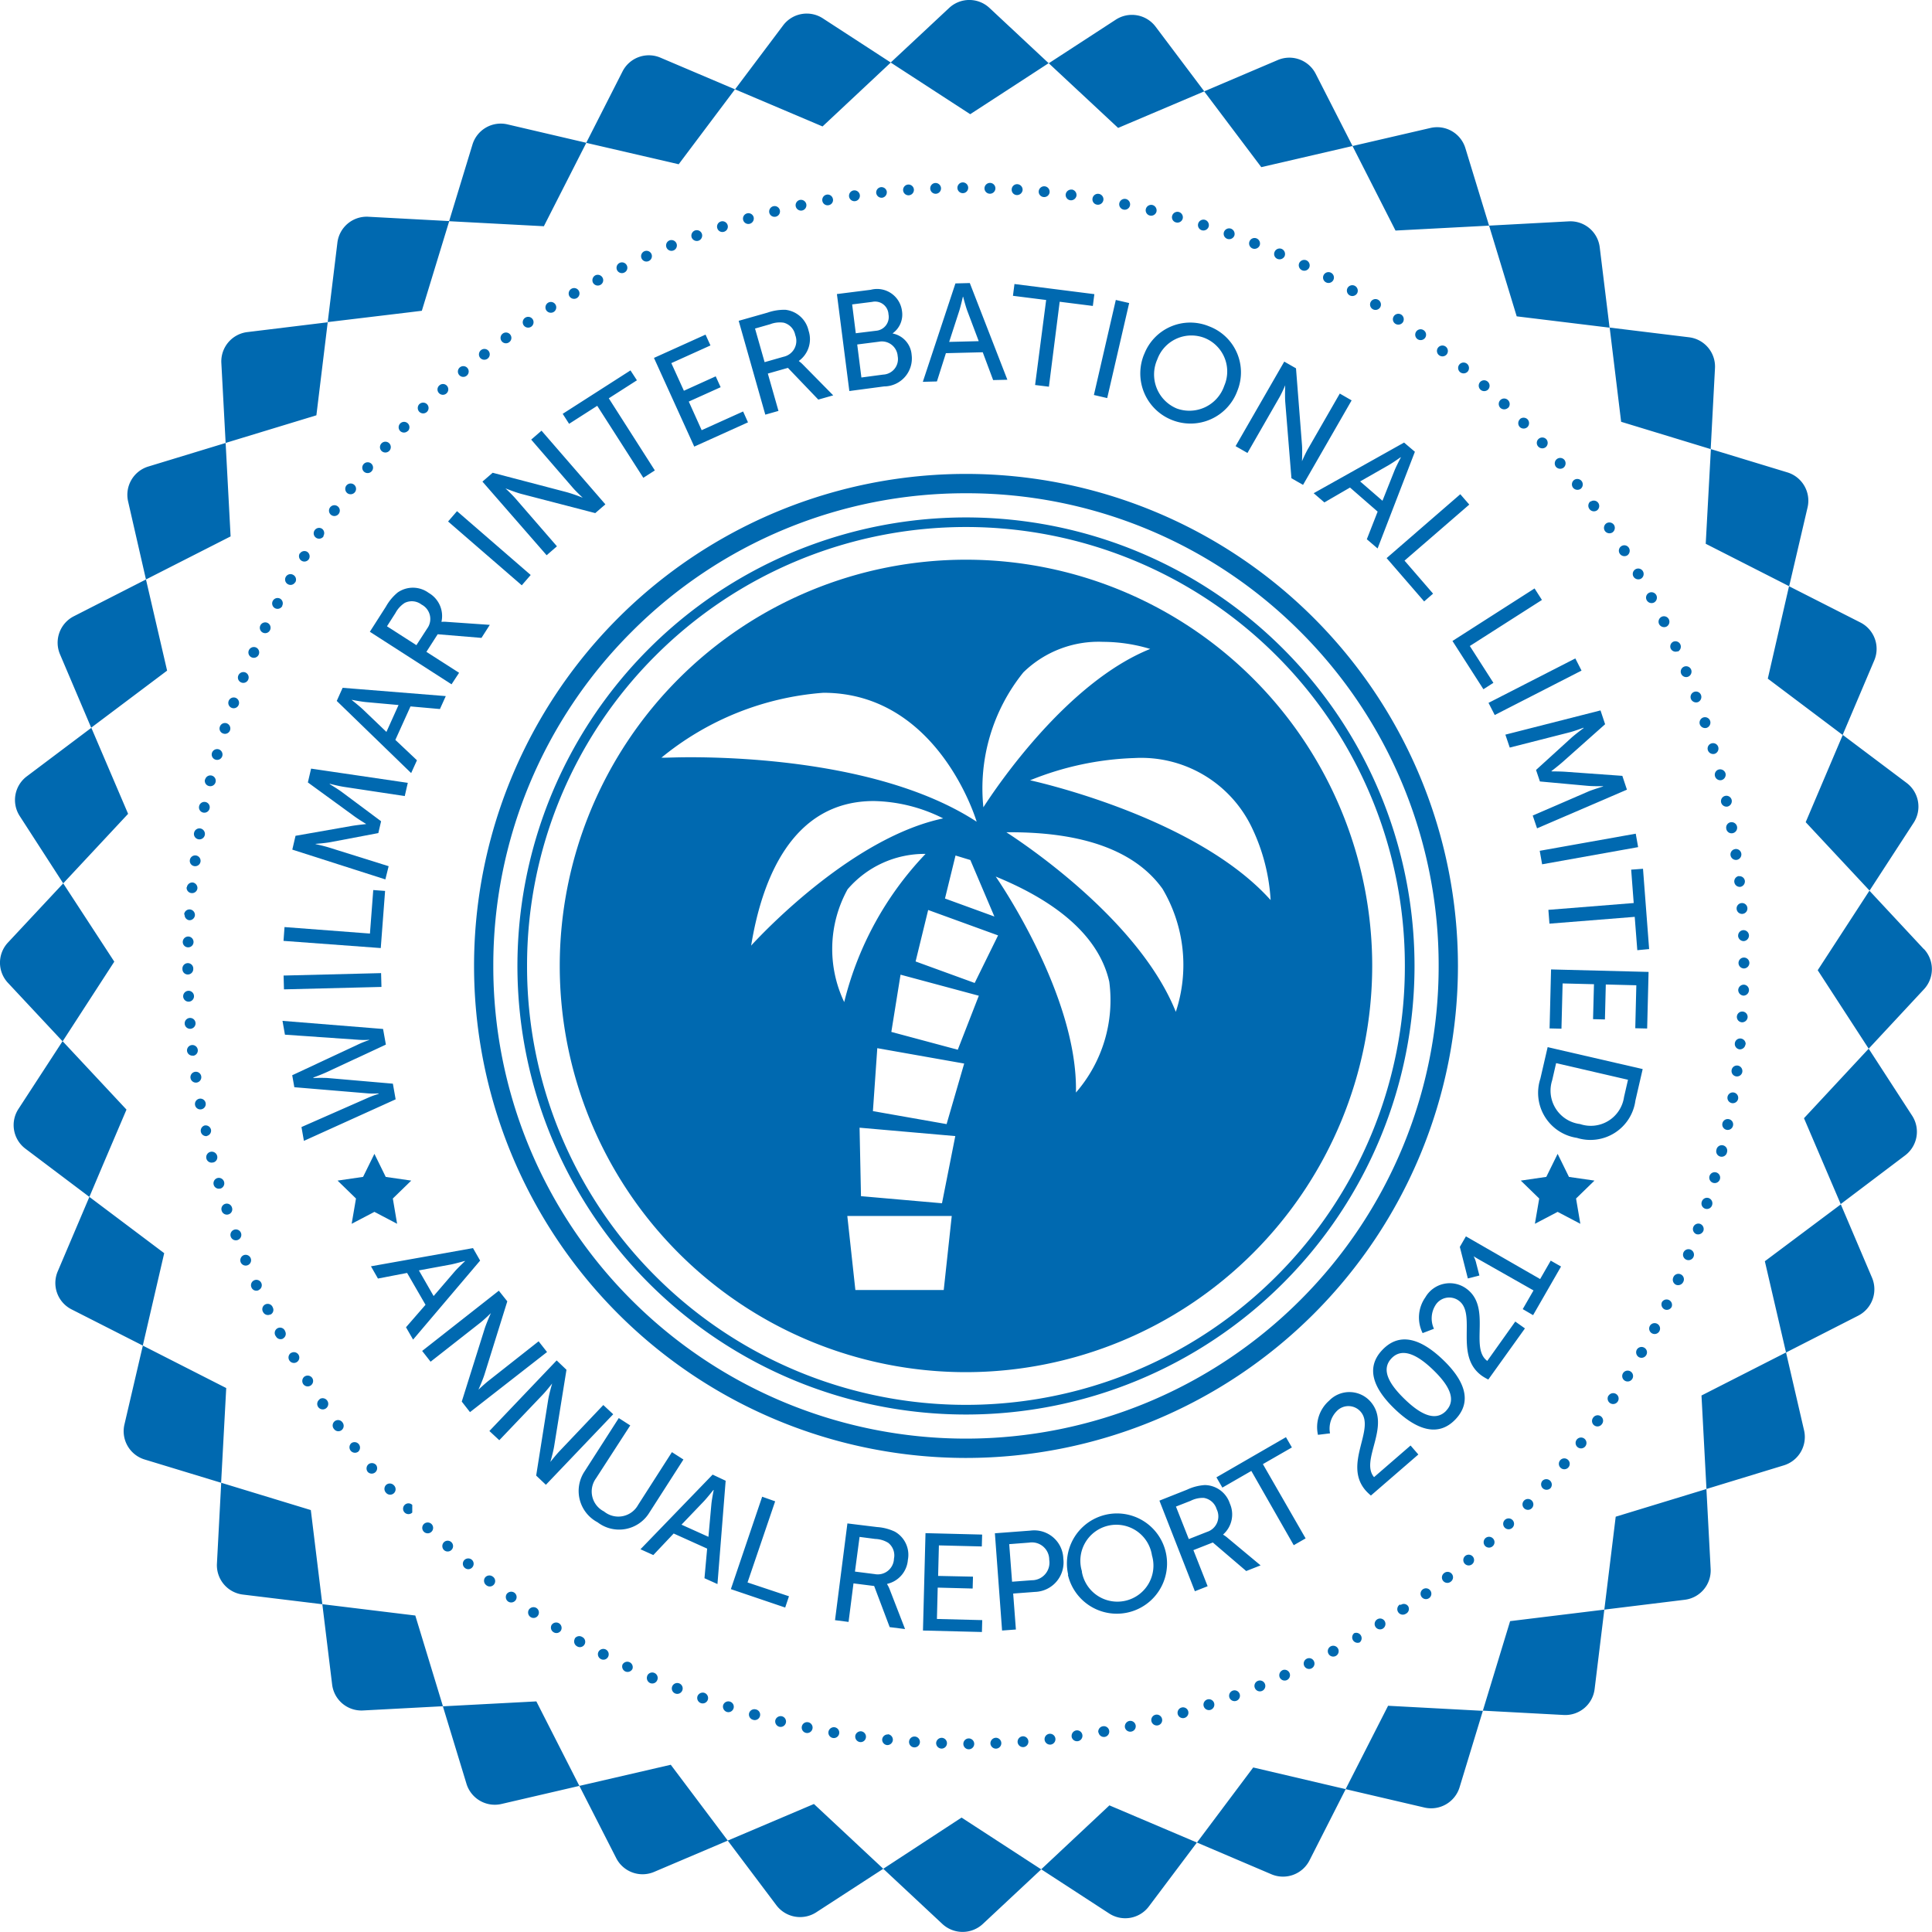 <svg xmlns="http://www.w3.org/2000/svg" xmlns:xlink="http://www.w3.org/1999/xlink" width="41.957" height="41.955" viewBox="0 0 41.957 41.955">
  <defs>
    <clipPath id="clip-path">
      <path id="Path_67" data-name="Path 67" d="M0,0H41.957V-41.954H0Z" fill="none"/>
    </clipPath>
  </defs>
  <g id="plantation_and_sugar_milling" data-name="plantation and sugar milling" transform="translate(-598.043 -518.954)">
    <g id="Group_66" data-name="Group 66" transform="translate(600.525 539.838)">
      <path id="Path_60" data-name="Path 60" d="M0,0-1.109-1.7l-1.2,1.285a.64.64,0,0,0,0,.876l1.187,1.27ZM2.322,11.317l-.093,1.758a.642.642,0,0,0,.563.67l1.726.21-.25-2.045ZM34.669-11.131l.093-1.757a.641.641,0,0,0-.561-.671l-1.726-.211.249,2.046Zm1.24,4.985,1.625,1.223.687-1.619a.642.642,0,0,0-.3-.823l-1.551-.788ZM26.741,17.97l-.19-.044L24.734,17.5,23.512,19.13l1.619.69a.645.645,0,0,0,.824-.3l.787-1.549,1.714.4a.646.646,0,0,0,.759-.439l.506-1.662-2.058-.11ZM23.671-18.9l-1.058-1.406a.643.643,0,0,0-.862-.152l-1.457.948L21.8-18.106ZM39.3-.27,38.116-1.541,36.993.186,38.1,1.89,39.3.6a.64.64,0,0,0,0-.874M13.322,19.088l1.058,1.406a.645.645,0,0,0,.863.152L16.7,19.7l-1.506-1.407Zm19.284-7.034-.247,2.018,1.746-.214a.641.641,0,0,0,.563-.67l-.092-1.735ZM16.863-19.526l-1.475-.959a.641.641,0,0,0-.862.151l-1.045,1.39,1.9.806ZM20.13,19.711l1.476.96a.641.641,0,0,0,.861-.152l1.044-1.389-1.9-.807ZM18.544-16.805a.117.117,0,0,0-.118-.118.118.118,0,0,0-.116.118.117.117,0,0,0,.118.116.117.117,0,0,0,.116-.116m-.59.007a.119.119,0,0,0-.122-.112.116.116,0,0,0-.112.121.117.117,0,0,0,.122.113.117.117,0,0,0,.112-.122m-.589.03a.117.117,0,0,0-.126-.108.117.117,0,0,0-.108.125.117.117,0,0,0,.125.108.118.118,0,0,0,.109-.125m-.588.049a.117.117,0,0,0-.13-.1.116.116,0,0,0-.1.129.118.118,0,0,0,.129.1.118.118,0,0,0,.1-.13m-.585.071a.119.119,0,0,0-.134-.1.119.119,0,0,0-.1.133.118.118,0,0,0,.134.1.118.118,0,0,0,.1-.132m-.584.091a.116.116,0,0,0-.136-.1.117.117,0,0,0-.094.136.115.115,0,0,0,.136.093.114.114,0,0,0,.094-.134m-.579.11a.119.119,0,0,0-.14-.09.118.118,0,0,0-.089.14.118.118,0,0,0,.14.089.117.117,0,0,0,.089-.139m-.575.13a.117.117,0,0,0-.142-.083.119.119,0,0,0-.086.142.117.117,0,0,0,.143.084.117.117,0,0,0,.085-.143m-.569.152a.117.117,0,0,0-.146-.079.117.117,0,0,0-.08.145.116.116,0,0,0,.145.079.119.119,0,0,0,.081-.145m-.566.17a.117.117,0,0,0-.148-.073.116.116,0,0,0-.074.147.115.115,0,0,0,.148.074.115.115,0,0,0,.074-.148m-.558.191a.118.118,0,0,0-.151-.069.12.12,0,0,0-.07.151.12.12,0,0,0,.153.069.119.119,0,0,0,.068-.151m-.768.3a.117.117,0,0,0,.152.064.117.117,0,0,0,.065-.153.119.119,0,0,0-.154-.064.118.118,0,0,0-.063.153m-.386.294a.116.116,0,0,0,.059-.154.118.118,0,0,0-.155-.058.117.117,0,0,0-.059.155.116.116,0,0,0,.155.057m-.53.25a.115.115,0,0,0,.054-.156.117.117,0,0,0-.157-.053.118.118,0,0,0-.054.157.117.117,0,0,0,.157.052m-.521.269a.115.115,0,0,0,.048-.159.119.119,0,0,0-.159-.048.121.121,0,0,0-.048.159.119.119,0,0,0,.159.048m-.511.286a.117.117,0,0,0,.043-.16.116.116,0,0,0-.16-.042.118.118,0,0,0-.044.16.118.118,0,0,0,.161.042m-.5.3a.118.118,0,0,0,.036-.162.117.117,0,0,0-.162-.036.12.12,0,0,0-.038.161.12.12,0,0,0,.164.037m-.49.321a.118.118,0,0,0,.031-.163.117.117,0,0,0-.163-.031.118.118,0,0,0-.032.163.119.119,0,0,0,.164.031m-.479.337a.115.115,0,0,0,.025-.164.117.117,0,0,0-.163-.024.116.116,0,0,0-.026.163.116.116,0,0,0,.164.025m-.466.355a.118.118,0,0,0,.02-.165.117.117,0,0,0-.164-.019.119.119,0,0,0-.022.165.119.119,0,0,0,.166.019m-.454.37a.117.117,0,0,0,.014-.165.118.118,0,0,0-.165-.013.116.116,0,0,0-.014.165.117.117,0,0,0,.165.013m-.44.386a.118.118,0,0,0,.009-.165.115.115,0,0,0-.165-.007.114.114,0,0,0-.01.164.117.117,0,0,0,.166.008m-.591.234a.12.12,0,0,0,0,.166.118.118,0,0,0,.167,0,.117.117,0,0,0,0-.165.119.119,0,0,0-.167,0m-.248.583a.118.118,0,0,0,0-.165.117.117,0,0,0-.166,0,.117.117,0,0,0,0,.166.118.118,0,0,0,.166-.005m-.4.43a.118.118,0,0,0-.01-.165.118.118,0,0,0-.166.01.117.117,0,0,0,.009.166.119.119,0,0,0,.167-.011m-.563.294a.118.118,0,0,0,.014.166.117.117,0,0,0,.165-.016.117.117,0,0,0-.014-.165.118.118,0,0,0-.165.015m-.187.607a.117.117,0,0,0-.021-.164.119.119,0,0,0-.165.021.119.119,0,0,0,.021.165.119.119,0,0,0,.165-.022m-.351.469a.116.116,0,0,0-.026-.163.117.117,0,0,0-.164.027.117.117,0,0,0,.027.164.117.117,0,0,0,.163-.028m-.334.482A.117.117,0,0,0,4.513-9.4a.116.116,0,0,0-.162.032.116.116,0,0,0,.032.163.117.117,0,0,0,.162-.032m-.516.369a.117.117,0,0,0,.038.162.117.117,0,0,0,.161-.039A.119.119,0,0,0,4.19-8.9a.118.118,0,0,0-.161.039m-.1.626A.117.117,0,0,0,3.885-8.4a.117.117,0,0,0-.16.043.116.116,0,0,0,.045.16.116.116,0,0,0,.159-.044m-.283.514A.118.118,0,0,0,3.6-7.884a.118.118,0,0,0-.158.05.118.118,0,0,0,.049.159.117.117,0,0,0,.158-.05M3.382-7.2a.117.117,0,0,0-.054-.157.118.118,0,0,0-.156.056.117.117,0,0,0,.055.156A.116.116,0,0,0,3.382-7.2m-.245.531a.118.118,0,0,0-.059-.154.119.119,0,0,0-.155.06.116.116,0,0,0,.06.155.117.117,0,0,0,.154-.061m-.227.54a.118.118,0,0,0-.064-.152.119.119,0,0,0-.152.066.115.115,0,0,0,.065.153.116.116,0,0,0,.151-.067m-.427.47a.116.116,0,0,0,.07.149.117.117,0,0,0,.15-.071.118.118,0,0,0-.071-.15.118.118,0,0,0-.149.072M2.292-5.1a.114.114,0,0,0,.076.147.116.116,0,0,0,.147-.076.12.12,0,0,0-.076-.148.117.117,0,0,0-.147.077M2.12-4.53a.117.117,0,0,0,.081.144.117.117,0,0,0,.145-.081.119.119,0,0,0-.081-.145.119.119,0,0,0-.145.082m-.151.574a.116.116,0,0,0,.086.142A.118.118,0,0,0,2.2-3.9a.117.117,0,0,0-.085-.141.117.117,0,0,0-.142.086m-.131.58a.115.115,0,0,0,.09.138.117.117,0,0,0,.138-.092.116.116,0,0,0-.09-.138.117.117,0,0,0-.138.092m-.111.582a.118.118,0,0,0,.1.136.119.119,0,0,0,.136-.1.121.121,0,0,0-.1-.136.119.119,0,0,0-.135.1m-.091.588a.115.115,0,0,0,.1.131.117.117,0,0,0,.132-.1.118.118,0,0,0-.1-.132.117.117,0,0,0-.132.1m-.07.589a.116.116,0,0,0,.105.128.117.117,0,0,0,.129-.1.121.121,0,0,0-.1-.13.12.12,0,0,0-.129.106m-.049.592A.117.117,0,0,0,1.625-.9a.118.118,0,0,0,.126-.109.12.12,0,0,0-.11-.125.117.117,0,0,0-.124.109M1.6-.311a.116.116,0,0,0,.121-.114.119.119,0,0,0-.113-.121.12.12,0,0,0-.121.115.116.116,0,0,0,.113.12m0,.59A.118.118,0,0,0,1.715.161a.118.118,0,1,0-.235,0A.116.116,0,0,0,1.6.279m.018.59a.118.118,0,0,0-.01-.236.119.119,0,0,0-.112.123.118.118,0,0,0,.122.113m.038.589a.118.118,0,1,0-.127-.109.118.118,0,0,0,.127.109m.057.586a.116.116,0,0,0,.1-.129.117.117,0,1,0-.233.026.118.118,0,0,0,.13.1m.079.585a.118.118,0,1,0-.134-.1.119.119,0,0,0,.134.1m.1.581a.117.117,0,1,0-.136-.1.116.116,0,0,0,.136.1m.12.578A.117.117,0,0,0,2.1,3.649a.119.119,0,0,0-.138-.091.118.118,0,0,0,.05.23m.138.573a.116.116,0,0,0,.084-.142A.117.117,0,1,0,2,4.276a.117.117,0,0,0,.143.085m.159.568A.118.118,0,0,0,2.238,4.7a.119.119,0,0,0-.079.146.116.116,0,0,0,.145.08m.178.562a.115.115,0,0,0,.074-.147.117.117,0,1,0-.222.073.117.117,0,0,0,.148.074m.2.556a.118.118,0,1,0-.152-.07.117.117,0,0,0,.152.07m.216.548a.116.116,0,0,0,.064-.152.118.118,0,0,0-.153-.065.12.12,0,0,0-.064.153.118.118,0,0,0,.153.064m.236.54a.115.115,0,0,0,.058-.155.117.117,0,1,0-.212.1.114.114,0,0,0,.154.058m.256.531a.114.114,0,0,0,.052-.156.117.117,0,1,0-.21.1.117.117,0,0,0,.158.051m.272.524a.116.116,0,0,0,.048-.158.116.116,0,1,0-.2.11.115.115,0,0,0,.157.048m.175.309a.119.119,0,0,0-.043.161A.117.117,0,1,0,3.837,8.5m.3.506a.121.121,0,0,0-.037.163.117.117,0,1,0,.2-.125.12.12,0,0,0-.161-.038m.32.5a.119.119,0,0,0-.032.164.118.118,0,0,0,.2-.132A.121.121,0,0,0,4.459,9.5m.476.675a.119.119,0,0,0,.024-.164.117.117,0,1,0-.188.138.116.116,0,0,0,.164.026m.213.282a.119.119,0,0,0,.148.186.119.119,0,0,0-.148-.186m.371.459a.12.12,0,0,0-.013.167.118.118,0,0,0,.179-.153.122.122,0,0,0-.166-.014m.385.447a.12.12,0,0,0-.007.166.118.118,0,1,0,.174-.158.12.12,0,0,0-.167-.008m.567.435a.117.117,0,1,0,0,.166m.252.249a.118.118,0,1,0,.166,0,.12.12,0,0,0-.166,0m.431.4a.12.12,0,0,0,.008.167.117.117,0,1,0,.156-.175.117.117,0,0,0-.164.008m.443.388a.116.116,0,0,0,.016.165.114.114,0,0,0,.164-.015.116.116,0,0,0-.015-.164.119.119,0,0,0-.165.014m.457.372a.119.119,0,0,0,.022.166.117.117,0,1,0,.142-.185.12.12,0,0,0-.164.019m.47.357a.121.121,0,0,0,.027.165.119.119,0,0,0,.164-.027.117.117,0,0,0-.027-.164.122.122,0,0,0-.164.026m.482.339a.119.119,0,0,0,.034.164.115.115,0,0,0,.161-.032.117.117,0,0,0-.033-.164.121.121,0,0,0-.162.032M9.5,14.4a.117.117,0,0,0,.039.162.115.115,0,0,0,.162-.038.118.118,0,0,0-.2-.124m.5.306a.12.12,0,0,0,.044.16.116.116,0,1,0,.116-.2A.118.118,0,0,0,10,14.7m.516.286a.118.118,0,0,0,.05.159.115.115,0,0,0,.158-.048.118.118,0,0,0-.05-.159.12.12,0,0,0-.158.048m.525.27a.119.119,0,0,0,.056.158.118.118,0,0,0,.156-.055.118.118,0,0,0-.212-.1m.534.251a.121.121,0,0,0,.06.156.117.117,0,0,0,.155-.06.118.118,0,0,0-.215-.1m.542.232a.118.118,0,1,0,.152-.064.118.118,0,0,0-.152.064m.549.213a.119.119,0,0,0,.072.151.118.118,0,0,0,.151-.071.119.119,0,0,0-.073-.151.122.122,0,0,0-.15.071m.557.194a.122.122,0,0,0,.077.148.117.117,0,0,0,.148-.076.116.116,0,0,0-.077-.147.119.119,0,0,0-.148.075m.564.173a.119.119,0,0,0,.083.146.117.117,0,1,0,.062-.225.12.12,0,0,0-.145.079m.569.155a.121.121,0,0,0,.087.143.117.117,0,1,0,.055-.228.121.121,0,0,0-.142.085m.576.134a.118.118,0,1,0,.138-.089.117.117,0,0,0-.138.089m.578.115a.118.118,0,1,0,.136-.095.12.12,0,0,0-.136.095m.582.094a.119.119,0,0,0,.1.132.115.115,0,0,0,.131-.1.118.118,0,0,0-.1-.133.121.121,0,0,0-.132.1m.714-.032a.121.121,0,0,0-.128.1.118.118,0,0,0,.1.13.12.12,0,0,0,.131-.106.121.121,0,0,0-.107-.129m.459.159a.118.118,0,1,0,.124-.109.118.118,0,0,0-.124.109m.588.032a.12.12,0,0,0,.115.121.117.117,0,1,0,.006-.234.121.121,0,0,0-.121.113m.707-.1a.118.118,0,1,0,.12.117.119.119,0,0,0-.12-.117m.472.108a.12.12,0,0,0,.123.114.118.118,0,1,0-.009-.236.122.122,0,0,0-.114.122m.59-.028a.12.12,0,0,0,.125.109.118.118,0,0,0,.109-.127.116.116,0,0,0-.125-.108.12.12,0,0,0-.109.126m.719.054a.118.118,0,1,0-.132-.1.12.12,0,0,0,.132.1m.454-.174a.118.118,0,1,0,.234-.034.117.117,0,0,0-.133-.1.121.121,0,0,0-.1.133m.583-.092a.119.119,0,0,0,.137.1.117.117,0,1,0-.041-.231.118.118,0,0,0-.1.135m.578-.11a.118.118,0,0,0,.142.09.117.117,0,0,0,.09-.14.118.118,0,0,0-.139-.09.123.123,0,0,0-.093.14m.576-.131a.12.12,0,0,0,.146.085.116.116,0,0,0,.083-.143.118.118,0,0,0-.229.058m.652-.3a.118.118,0,0,0-.081.144.118.118,0,0,0,.227-.065.117.117,0,0,0-.146-.079m.633.049a.119.119,0,0,0,.075-.149.118.118,0,1,0-.075.149m.408-.266a.119.119,0,0,0,.152.07.117.117,0,1,0-.081-.22.119.119,0,0,0-.071.15m.552-.21a.118.118,0,1,0,.065-.152.117.117,0,0,0-.065.152m.6-.383a.12.12,0,0,0-.06.154.118.118,0,0,0,.156.059.117.117,0,1,0-.1-.213m.53-.25a.117.117,0,1,0,.157.052.115.115,0,0,0-.157-.052m.521-.269a.118.118,0,1,0,.159.047.119.119,0,0,0-.159-.047m.51-.286a.118.118,0,0,0,.12.2.118.118,0,0,0-.12-.2m.5-.3a.117.117,0,0,0-.037.162.118.118,0,0,0,.162.037.12.12,0,0,0,.037-.163.116.116,0,0,0-.162-.036m.491-.322a.117.117,0,1,0,.131.2A.116.116,0,0,0,28.1,14a.114.114,0,0,0-.161-.031m.477-.337a.117.117,0,1,0,.139.189.117.117,0,1,0-.139-.189m.466-.355a.118.118,0,1,0,.146.185.117.117,0,0,0,.019-.166.118.118,0,0,0-.165-.019m.455-.37a.117.117,0,1,0,.165.012.118.118,0,0,0-.165-.012m.44-.387a.12.12,0,0,0-.009.167.118.118,0,0,0,.167.007.115.115,0,0,0,.007-.166.118.118,0,0,0-.165-.008m.591-.232a.118.118,0,0,0-.164-.169.118.118,0,1,0,.164.169m.248-.584a.118.118,0,0,0,0,.166.118.118,0,1,0,0-.166m.4-.431a.118.118,0,0,0,.01.167.121.121,0,0,0,.168-.01.119.119,0,0,0-.178-.157m.383-.443a.118.118,0,1,0,.165-.016.117.117,0,0,0-.165.016m.367-.457a.118.118,0,1,0,.186.144.118.118,0,0,0-.186-.144m.35-.469a.118.118,0,1,0,.192.137.118.118,0,1,0-.192-.137m.334-.481a.118.118,0,1,0,.2.13.117.117,0,0,0-.034-.163.119.119,0,0,0-.163.033m.317-.493a.118.118,0,1,0,.2.124.118.118,0,0,0-.2-.124m.5-.387a.116.116,0,0,0-.045-.16.119.119,0,0,0-.161.044.122.122,0,0,0,.044.161.119.119,0,0,0,.162-.045m.286-.52a.118.118,0,0,0-.21-.109.118.118,0,1,0,.21.109m.267-.531a.118.118,0,0,0-.212-.1.121.121,0,0,0,.053.158.119.119,0,0,0,.159-.056m.25-.539a.119.119,0,1,0-.218-.093.121.121,0,0,0,.06.155.124.124,0,0,0,.158-.062M34.3,6.4a.119.119,0,0,0-.221-.087A.119.119,0,1,0,34.3,6.4m.211-.556a.121.121,0,0,0-.073-.15.119.119,0,0,0-.08.224.125.125,0,0,0,.153-.074m.19-.562a.121.121,0,0,0-.079-.149.118.118,0,0,0-.146.079.118.118,0,1,0,.225.07m.171-.569a.118.118,0,0,0-.227-.062.118.118,0,1,0,.227.062m.151-.574a.118.118,0,1,0-.229-.055.118.118,0,1,0,.229.055m.131-.58a.115.115,0,0,0-.091-.138.118.118,0,1,0-.049.231.118.118,0,0,0,.14-.093m.111-.583a.117.117,0,1,0-.231-.038.117.117,0,1,0,.231.038m.091-.587a.119.119,0,0,0-.1-.132.117.117,0,0,0-.133.1.118.118,0,1,0,.234.03m.071-.59a.12.12,0,0,0-.107-.128.117.117,0,0,0-.128.106.118.118,0,0,0,.1.129.12.12,0,0,0,.13-.107m.048-.591a.117.117,0,1,0-.126.111.12.12,0,0,0,.126-.111M35.39.5a.121.121,0,0,0-.123.115.123.123,0,0,0,.115.123A.121.121,0,0,0,35.5.616.116.116,0,0,0,35.39.5m0-.589a.118.118,0,0,0-.117.119.12.12,0,0,0,.118.118.121.121,0,0,0,.118-.12.118.118,0,0,0-.119-.117M35.264-.56a.122.122,0,0,0,.122.114A.122.122,0,0,0,35.5-.571a.119.119,0,0,0-.122-.113.119.119,0,0,0-.113.124m.074-.712a.117.117,0,0,0-.107.126.118.118,0,0,0,.126.109.118.118,0,0,0,.108-.127.116.116,0,0,0-.127-.108m-.057-.587a.117.117,0,0,0-.1.13.12.12,0,0,0,.129.105.12.12,0,0,0,.1-.131.117.117,0,0,0-.13-.1M35.2-2.444a.117.117,0,0,0-.1.134.12.12,0,0,0,.134.1.12.12,0,0,0,.1-.135.117.117,0,0,0-.134-.1m-.1-.582a.118.118,0,0,0-.093.138.116.116,0,0,0,.135.1.121.121,0,0,0,.1-.138.12.12,0,0,0-.139-.1M34.985-3.6a.118.118,0,0,0-.09.141.121.121,0,0,0,.14.091.122.122,0,0,0,.09-.142.118.118,0,0,0-.14-.09m-.14-.573a.117.117,0,0,0-.083.144.119.119,0,0,0,.143.086.122.122,0,0,0,.086-.145.122.122,0,0,0-.146-.085m-.158-.567a.116.116,0,0,0-.08.146.121.121,0,0,0,.146.081.12.12,0,0,0,.08-.148.117.117,0,0,0-.146-.079m-.179-.563a.119.119,0,0,0-.075.15.122.122,0,0,0,.15.075.121.121,0,0,0,.074-.151.119.119,0,0,0-.149-.074m-.2-.555a.118.118,0,0,0-.069.151.122.122,0,0,0,.152.071.121.121,0,0,0,.068-.153.116.116,0,0,0-.151-.069m-.129-.33a.12.12,0,0,0,.065-.155.118.118,0,0,0-.152-.064.117.117,0,0,0-.064.155.117.117,0,0,0,.151.064m-.228-.544a.119.119,0,0,0,.059-.157.118.118,0,0,0-.156-.058A.115.115,0,0,0,33.8-6.8a.118.118,0,0,0,.154.059m-.247-.534a.12.12,0,0,0,.053-.16.119.119,0,0,0-.158-.054.12.12,0,0,0-.053.16.123.123,0,0,0,.158.054M33.44-7.8a.121.121,0,0,0,.047-.161.119.119,0,0,0-.161-.047.116.116,0,0,0-.046.159.12.12,0,0,0,.16.049m-.284-.517a.119.119,0,0,0,.04-.163.118.118,0,0,0-.161-.041.117.117,0,0,0-.042.161.123.123,0,0,0,.163.043m-.3-.505a.122.122,0,0,0,.036-.165.117.117,0,0,0-.162-.037.117.117,0,0,0-.036.164.122.122,0,0,0,.162.038m-.32-.5a.121.121,0,0,0,.031-.165.121.121,0,0,0-.165-.031.12.12,0,0,0-.03.165.121.121,0,0,0,.164.031m-.478-.674a.119.119,0,0,0-.024.164A.12.12,0,0,0,32.2-9.8a.118.118,0,0,0,.025-.165.119.119,0,0,0-.166-.024m-.212-.281a.121.121,0,0,0,.018-.168.12.12,0,0,0-.167-.019.12.12,0,0,0-.017.166.122.122,0,0,0,.166.021m-.371-.46a.122.122,0,0,0,.015-.168.119.119,0,0,0-.167-.013.12.12,0,0,0-.014.167.122.122,0,0,0,.166.014m-.385-.447a.122.122,0,0,0,.008-.168.12.12,0,0,0-.168-.007.116.116,0,0,0-.007.166.12.12,0,0,0,.167.009m-.567-.6a.119.119,0,0,0,0,.167.121.121,0,0,0,.166,0,.121.121,0,0,0,0-.169.121.121,0,0,0-.168,0m-.25-.249a.119.119,0,0,0-.005-.167.118.118,0,0,0-.167,0,.12.12,0,0,0,0,.167.122.122,0,0,0,.168,0m-.43-.4a.119.119,0,0,0-.012-.168.118.118,0,0,0-.166.01.119.119,0,0,0,.011.166.12.12,0,0,0,.167-.008m-.627-.54a.118.118,0,0,0,.016.166.121.121,0,0,0,.167-.015.121.121,0,0,0-.017-.167.119.119,0,0,0-.166.016m-.274-.221a.12.12,0,0,0-.022-.167.12.12,0,0,0-.167.022.117.117,0,0,0,.023.165.121.121,0,0,0,.166-.02m-.471-.357a.118.118,0,0,0-.028-.165.117.117,0,0,0-.164.027.118.118,0,0,0,.028.165.12.12,0,0,0,.164-.027m-.482-.339a.121.121,0,0,0-.033-.165.118.118,0,0,0-.164.034.117.117,0,0,0,.033.163.121.121,0,0,0,.164-.032m-.494-.323a.119.119,0,0,0-.04-.164.118.118,0,0,0-.161.039.118.118,0,0,0,.038.162.12.12,0,0,0,.163-.037m-.5-.305a.12.12,0,0,0-.046-.162.119.119,0,0,0-.161.044.119.119,0,0,0,.045.161.122.122,0,0,0,.162-.043m-.517-.288a.118.118,0,0,0-.05-.16.118.118,0,0,0-.159.05.117.117,0,0,0,.051.159.118.118,0,0,0,.158-.049m-.524-.269a.12.12,0,0,0-.057-.159.121.121,0,0,0-.158.056.119.119,0,0,0,.058.157.119.119,0,0,0,.157-.054m-.533-.251a.122.122,0,0,0-.062-.157.119.119,0,0,0-.155.062.114.114,0,0,0,.06.154.122.122,0,0,0,.157-.059m-.542-.232a.121.121,0,0,0-.068-.154.118.118,0,0,0-.153.066.118.118,0,0,0,.066.153.122.122,0,0,0,.155-.065m-.55-.213a.122.122,0,0,0-.073-.152.12.12,0,0,0-.152.072.117.117,0,0,0,.074.15.121.121,0,0,0,.151-.07m-.558-.194a.121.121,0,0,0-.077-.149.12.12,0,0,0-.149.077.117.117,0,0,0,.076.148.121.121,0,0,0,.15-.076m-.564-.174a.12.12,0,0,0-.082-.146.119.119,0,0,0-.146.082.115.115,0,0,0,.083.144.118.118,0,0,0,.145-.08m-.569-.154a.122.122,0,0,0-.087-.144.12.12,0,0,0-.144.088.117.117,0,0,0,.088.141.119.119,0,0,0,.143-.085m-.575-.135a.119.119,0,0,0-.092-.14.12.12,0,0,0-.14.092.118.118,0,0,0,.093.139.117.117,0,0,0,.139-.091m-.578-.114a.12.12,0,0,0-.1-.137.119.119,0,0,0-.136.1.116.116,0,0,0,.1.135.12.12,0,0,0,.136-.1m-.684-.227a.121.121,0,0,0-.134.1.116.116,0,0,0,.1.131.121.121,0,0,0,.134-.1.121.121,0,0,0-.1-.133m-.484.059a.119.119,0,0,0-.107-.129.119.119,0,0,0-.129.106.116.116,0,0,0,.107.127.118.118,0,0,0,.129-.1m-.586-.053a.121.121,0,0,0-.112-.126.117.117,0,0,0-.125.111.115.115,0,0,0,.111.125.122.122,0,0,0,.126-.11m-.591-.032a.118.118,0,0,0-.114-.122.12.12,0,0,0-.123.115.118.118,0,0,0,.115.12.118.118,0,0,0,.122-.113M29.18.093A10.686,10.686,0,0,0,18.5-10.592,10.684,10.684,0,0,0,7.813.093,10.685,10.685,0,0,0,18.5,10.778,10.687,10.687,0,0,0,29.18.093M8.231.093a10.224,10.224,0,0,1,3.006-7.258A10.223,10.223,0,0,1,18.5-10.172a10.222,10.222,0,0,1,7.258,3.007A10.229,10.229,0,0,1,28.761.093a10.235,10.235,0,0,1-3.007,7.259,10.266,10.266,0,0,1-14.517,0A10.23,10.23,0,0,1,8.231.093m20.006,0A9.741,9.741,0,1,0,18.5,9.835,9.742,9.742,0,0,0,28.237.093M8.964.093a9.5,9.5,0,0,1,2.792-6.741,9.534,9.534,0,0,1,13.48,0A9.5,9.5,0,0,1,28.027.093a9.5,9.5,0,0,1-2.791,6.74,9.531,9.531,0,0,1-13.48,0A9.5,9.5,0,0,1,8.964.093M-.5-5.082,1.147-6.32.688-8.3l1.838-.935-.108-2.03,1.971-.6.246-2.02-1.747.213A.642.642,0,0,0,2.325-13l.093,1.736-1.684.513A.642.642,0,0,0,.3-9.995L.688-8.3-.88-7.5a.644.644,0,0,0-.3.823l.68,1.6L-1.9-4.024a.642.642,0,0,0-.153.863L-1.109-1.7.3-3.21ZM16.7,19.7l1.285,1.2a.645.645,0,0,0,.875,0l1.27-1.187h0L18.4,18.588Zm8.209-36.954,1.981-.459.934,1.836,2.032-.107-.515-1.684a.641.641,0,0,0-.758-.437l-1.692.392-.8-1.568a.642.642,0,0,0-.822-.3l-1.6.681h0Zm4.947,1.27.6,1.97,2.017.246-.214-1.746a.641.641,0,0,0-.67-.563ZM6.394-14.1l.285-.035.594-1.945,2.056.109.922-1.812-1.713-.4a.642.642,0,0,0-.759.437l-.507,1.663-1.757-.094a.641.641,0,0,0-.67.564l-.21,1.724h0ZM34.561-9.075l1.812.922.4-1.713a.643.643,0,0,0-.438-.759l-1.662-.506ZM10.1,17.9l-.934-1.835-2.03.107.513,1.684a.643.643,0,0,0,.758.437L10.1,17.9l.8,1.568a.642.642,0,0,0,.823.3l1.6-.68-1.238-1.647Zm3.379-36.844-1.619-.688a.641.641,0,0,0-.823.3l-.788,1.55,2.008.465Zm5.109.54h0l.949-.617.754-.491-1.285-1.2a.641.641,0,0,0-.875,0l-1.27,1.186h0ZM34.469,9.422l.108,2.03h0l1.683-.514a.644.644,0,0,0,.437-.758l-.392-1.693Zm-4.156,4.9h0l-.592,1.944,1.757.094a.641.641,0,0,0,.67-.562l.211-1.726h0ZM2.431,9.26.619,8.338l.465-2.007L-.541,5.109l-.688,1.619a.642.642,0,0,0,.3.823l1.549.787-.4,1.715a.642.642,0,0,0,.437.758l1.663.506h0ZM6.537,14.2l-.305-.037-1.714-.209h0L4.731,15.7a.641.641,0,0,0,.67.562l1.736-.092-.167-.549Zm31-19.124-.805,1.895,1.387,1.486.958-1.474a.644.644,0,0,0-.15-.862ZM38.1,1.89,36.695,3.4l.8,1.871L35.845,6.506l.46,1.982,1.568-.8a.644.644,0,0,0,.3-.823l-.681-1.6,1.4-1.058a.642.642,0,0,0,.152-.861ZM-.241,4.4.265,3.213-1.123,1.727h0L-2.082,3.2a.641.641,0,0,0,.152.862L-.541,5.109Z" fill="#0069b0"/>
    </g>
    <path id="Subtraction_3" data-name="Subtraction 3" d="M8.821,17.644a8.822,8.822,0,1,1,8.822-8.822A8.831,8.831,0,0,1,8.821,17.644ZM6.244,14.252l.175,1.608H8.338l.174-1.608Zm.266-1.917.031,1.487,1.759.154.289-1.459Zm.385-1.727L6.8,11.975l1.6.282.382-1.315ZM9.466,6.88c.019.026,1.79,2.575,1.743,4.692a3.056,3.056,0,0,0,.724-2.407c-.21-.927-1.04-1.7-2.467-2.284ZM7.4,9.012,7.2,10.255l1.443.387L9.1,9.469ZM9.787,5.919h-.1l.011,0c.478.309,2.9,1.948,3.68,3.9a3.243,3.243,0,0,0-.289-2.672C12.505,6.332,11.395,5.919,9.787,5.919Zm-1.853.47h0a2.2,2.2,0,0,0-1.684.769A2.683,2.683,0,0,0,6.178,9.61a.056.056,0,0,1,0-.009A7.125,7.125,0,0,1,7.943,6.389ZM8,7.607,7.727,8.725l1.283.467.508-1.033L8,7.607H8ZM6.819,5.241c-1.779,0-2.431,1.709-2.664,3.143l.006-.01c.36-.39,2.255-2.354,4.165-2.756A3.479,3.479,0,0,0,6.819,5.241ZM8.594,6.424l-.229.934,1.073.391L8.916,6.522Zm3.89-2.117a6.557,6.557,0,0,0-2.274.485h.011c.37.083,3.659.864,5.216,2.6a4.193,4.193,0,0,0-.392-1.542A2.664,2.664,0,0,0,12.484,4.307ZM2.832,4.29c1.225,0,4.284.136,6.221,1.4-.008-.027-.834-2.8-3.33-2.8A6.28,6.28,0,0,0,2.206,4.3a.432.432,0,0,1,.05,0C2.343,4.3,2.548,4.29,2.832,4.29ZM11.8,1.784a2.336,2.336,0,0,0-1.733.663A4.011,4.011,0,0,0,9.2,5.386l0-.011c.287-.446,1.811-2.709,3.622-3.437h0A3.564,3.564,0,0,0,11.8,1.784Z" transform="translate(610.2 531.109)" fill="#0069b0"/>
    <path id="Path_62" data-name="Path 62" d="M0,0H41.957V-41.954H0Z" transform="translate(598.043 560.908)" fill="none"/>
    <g id="Group_69" data-name="Group 69" transform="translate(605.774 544.982)">
      <path id="Path_63" data-name="Path 63" d="M0,0-.094.549.4.29.893.549.8,0l.4-.389L.646-.469.4-.97l-.246.5L-.4-.389Z" fill="#0069b0"/>
    </g>
    <g id="Group_70" data-name="Group 70" transform="translate(631.47 544.982)">
      <path id="Path_64" data-name="Path 64" d="M0,0-.094.549.4.29.893.549.8,0l.4-.389L.646-.469.4-.97l-.246.5L-.4-.389Z" fill="#0069b0"/>
    </g>
    <g id="Group_73" data-name="Group 73" transform="translate(598.043 560.908)" clip-path="url(#clip-path)">
      <g id="Group_71" data-name="Group 71" transform="translate(8.817 -13.13)">
        <path id="Path_65" data-name="Path 65" d="M0,0,.154.268,1.61-1.448l-.155-.271-2.216.395.152.266L.024-1.18l.4.692ZM1.282-1.436s-.144.135-.22.22L.6-.678l-.32-.557.7-.129c.111-.023.3-.077.3-.077ZM.351.514.534.748,1.615-.1c.094-.074.229-.208.229-.208l0,0s-.09.2-.133.33l-.5,1.592.179.229L3.063.538,2.88.305,1.8,1.156c-.092.072-.227.2-.227.2l0,0s.09-.2.131-.329L2.2-.563,2.016-.794Zm1.46,1.739.215.2.948-.994c.083-.087.2-.238.2-.238l0,0s-.061.207-.085.346L2.827,3.221l.211.2L4.5,1.889l-.215-.2-.95,1c-.081.085-.2.236-.2.236l0,0s.061-.207.083-.344L3.485.923,3.272.72Zm2.071.871A.768.768,0,0,0,4.16,4.235a.769.769,0,0,0,1.126-.211l.739-1.152-.25-.16L5.04,3.859A.49.49,0,0,1,4.3,4a.485.485,0,0,1-.173-.72L4.87,2.132l-.249-.16Zm2.6,2.326.282.127.178-2.244L6.659,3.2,5.092,4.821l.279.126.442-.468.727.328Zm.2-1.914s-.039.193-.05.306l-.064.709-.585-.264.493-.515c.077-.084.2-.239.2-.239Zm.373,2.151,1.18.4.082-.245-.9-.3.6-1.762-.282-.1Zm2.262.674.294.038.107-.837.449.057.337.893.334.042L10.5,5.682a.59.59,0,0,0-.051-.1V5.573a.58.58,0,0,0,.45-.52.578.578,0,0,0-.282-.614,1.065,1.065,0,0,0-.386-.1L9.586,4.26Zm.433-1.055.1-.753.339.044a.576.576,0,0,1,.283.084.347.347,0,0,1,.125.345.352.352,0,0,1-.42.334Zm1.477,1.28,1.28.032.007-.258-.984-.025.017-.681.759.02.007-.258L11.556,5.4l.017-.663.932.023.007-.258-1.23-.031Zm1.718,0,.3-.022-.059-.781.476-.036a.64.64,0,0,0,.613-.721.632.632,0,0,0-.715-.61l-.771.058Zm.217-1.06L13.1,4.71l.431-.033a.376.376,0,0,1,.438.373.382.382,0,0,1-.379.444Zm1.212-.152A1.088,1.088,0,1,0,16.5,4.886a1.087,1.087,0,0,0-2.119.489m.3-.069A.782.782,0,1,1,16.2,4.954a.783.783,0,1,1-1.523.352m2.455.427.277-.109L17.1,4.84l.422-.166.725.62.312-.123-.72-.6a.582.582,0,0,0-.093-.066l0-.005a.581.581,0,0,0,.145-.673.58.58,0,0,0-.543-.4,1.06,1.06,0,0,0-.386.1l-.6.238ZM17,4.6l-.279-.706.319-.125a.58.58,0,0,1,.288-.063.349.349,0,0,1,.276.243.353.353,0,0,1-.208.495Zm2.279.133.258-.148-.928-1.613.63-.362-.129-.223L17.6,3.259l.129.223.629-.362Zm1.674-1.077,1.032-.893-.169-.195-.793.687c-.312-.369.381-1.112-.075-1.638a.611.611,0,0,0-.9-.023.763.763,0,0,0-.243.742l.262-.032a.542.542,0,0,1,.148-.485.35.35,0,0,1,.518.016c.326.376-.388,1.137.107,1.709a1.05,1.05,0,0,0,.117.112M22.791,2c.391-.41.166-.878-.277-1.3S21.6.079,21.206.489s-.166.874.275,1.294.921.625,1.31.217m-.2-.188c-.239.25-.57.071-.9-.248S21.165.927,21.4.677s.57-.075.9.242.529.641.289.893m.914-.675L24.3.025l-.21-.149-.608.855c-.391-.285.107-1.171-.46-1.574a.611.611,0,0,0-.884.192.761.761,0,0,0-.06.778l.246-.094a.54.54,0,0,1,.029-.506.351.351,0,0,1,.507-.107c.406.289-.108,1.2.508,1.636a1.044,1.044,0,0,0,.141.081m.968-1.4.607-1.056-.224-.128-.23.4-1.612-.927-.132.229.174.685.251-.064-.07-.269a.541.541,0,0,0-.056-.149l0,0s.055.035.113.068L24.486-.8l-.234.406Z" fill="#0069b0"/>
      </g>
      <g id="Group_72" data-name="Group 72" transform="translate(6.392 -18.343)">
        <path id="Path_66" data-name="Path 66" d="M0,0,1.6.134c.12.009.229,0,.229,0V.145a2.022,2.022,0,0,0-.215.078L.155.865l.053.3L2.2.263l-.06-.34L.721-.2C.582-.207.414-.2.414-.2V-.211S.571-.267.7-.326l1.288-.6-.061-.339L-.257-1.441l.053.3,1.6.111a1.554,1.554,0,0,0,.228,0v.006a2.211,2.211,0,0,0-.213.083L-.046-.26ZM1.892-2.178l-.008-.3-2.117.053.008.3Zm-.015-.844.094-1.241-.257-.019-.072.945L-.213-3.478l-.022.3Zm.1-1.491L2.048-4.8.77-5.2C.646-5.24.462-5.279.462-5.279v-.006S.676-5.3.8-5.325l1.024-.194.06-.257L1.047-6.4c-.1-.076-.278-.181-.278-.181V-6.59s.177.047.305.067l1.324.2.066-.287-2.1-.309-.07.3L1.3-5.886c.1.073.255.166.255.166l0,.006s-.176.018-.3.038L.026-5.46l-.07.3Zm1.185-3.7.127-.281L1.049-8.674l-.128.285L2.537-6.822,2.663-7.1l-.469-.443.329-.727Zm-1.915-.2s.194.038.307.049l.709.064L2-7.716l-.515-.493c-.083-.077-.238-.2-.238-.2Zm2.167-.337L3.578-9l-.71-.455.245-.382.951.079.181-.283-.935-.065a.605.605,0,0,0-.115,0l0,0a.579.579,0,0,0-.277-.629.578.578,0,0,0-.674-.009,1.08,1.08,0,0,0-.255.307l-.349.546ZM2.651-9.6l-.639-.41.184-.288a.592.592,0,0,1,.2-.219.346.346,0,0,1,.366.035.352.352,0,0,1,.121.523Zm2.288-1.3.194-.224-1.6-1.386-.194.224Zm.54-.653.224-.194-.9-1.038c-.079-.091-.218-.22-.218-.22l0,0s.2.08.336.118l1.614.419.22-.19-1.387-1.6-.224.194.9,1.041c.076.089.216.218.216.218l-.005,0a3.5,3.5,0,0,0-.334-.116l-1.614-.423-.222.192Zm2.1-1.682.25-.16-1-1.566.611-.391L7.3-15.567l-1.472.943.139.217.611-.391Zm1.106-.677,1.167-.527-.106-.236-.9.406-.28-.621.692-.312-.107-.236-.691.313-.273-.6.85-.384-.107-.235-1.12.506Zm1.543-.694.286-.081-.231-.811.436-.124.66.689.324-.092-.658-.668a.639.639,0,0,0-.087-.075v-.006a.583.583,0,0,0,.21-.655.582.582,0,0,0-.5-.454,1.1,1.1,0,0,0-.394.062l-.624.177Zm-.015-1.14-.208-.73.329-.094a.578.578,0,0,1,.294-.033.344.344,0,0,1,.25.268.352.352,0,0,1-.255.472Zm1.84.627.753-.1a.607.607,0,0,0,.6-.684.51.51,0,0,0-.41-.465v-.006a.5.5,0,0,0,.2-.486.545.545,0,0,0-.678-.458l-.735.093Zm.14-1.255L12.114-17l.435-.055a.291.291,0,0,1,.354.269.3.3,0,0,1-.269.358Zm.122.961-.091-.717.47-.06a.344.344,0,0,1,.409.314.337.337,0,0,1-.315.4Zm2.861.056.309-.007-.816-2.1-.312.008-.708,2.137.306-.008.195-.614.8-.02Zm-.652-1.811s.049.191.088.3l.251.666-.642.016.22-.678c.034-.108.077-.3.077-.3Zm1.563,1.918.3.037.234-1.845.72.091.033-.256-1.735-.22-.033.256.721.091Zm1.277.217.289.067.477-2.064-.29-.067Zm1.092-.888a1.087,1.087,0,0,0,.606,1.432,1.084,1.084,0,0,0,1.418-.635,1.068,1.068,0,0,0-.614-1.4,1.071,1.071,0,0,0-1.41.606m.285.112a.788.788,0,0,1,1.026-.466.784.784,0,0,1,.428,1.039.8.8,0,0,1-1.032.493.8.8,0,0,1-.422-1.066m1.7,1.884.258.148.684-1.191c.06-.1.136-.279.136-.279l0,0s-.009.216,0,.356l.135,1.663.252.144,1.055-1.835-.257-.148-.686,1.193c-.059.1-.135.276-.135.276l0,0s.01-.216,0-.353l-.13-1.664-.255-.146Zm2.85,2.022.234.2.81-2.1L24.1-14l-1.963,1.1.232.2.557-.323.6.523Zm.739-1.777s-.092.174-.136.28l-.263.661-.485-.42.619-.353c.1-.058.26-.172.26-.172Zm-.309,2.186.815.941.194-.169-.62-.717,1.406-1.217-.195-.225Zm1.43,1.8.672,1.048.217-.139-.512-.8,1.566-1-.16-.25Zm.783,1.344.135.264,1.885-.965-.135-.264Zm.366.69.095.281,1.3-.331c.126-.033.3-.1.3-.1L28-7.8s-.173.128-.265.21l-.769.7.084.25,1.04.095c.127.011.332.008.332.008l0,.006s-.176.053-.3.1L26.894-5.9l.094.278,1.952-.84-.1-.3L27.6-6.851c-.127-.008-.3-.008-.3-.008l0-.006s.141-.108.236-.191l.93-.827-.1-.3Zm.746,2.523.052.293,2.085-.373-.052-.292Zm.188,1.282.023.3L29.109-3.7l.056.724L29.422-3l-.133-1.744-.257.019L29.087-4Zm.058,1.294-.032,1.281.258.006.025-.983.681.017-.02.759.258.006.019-.759.663.017-.023.933.258.006.031-1.229ZM27.218-.87l-.158.684A.989.989,0,0,0,27.853,1.1.986.986,0,0,0,29.124.29l.158-.684Zm.184.347,1.561.361-.086.374A.729.729,0,0,1,27.922.8a.731.731,0,0,1-.606-.949Z" fill="#0069b0"/>
      </g>
    </g>
  </g>
</svg>
